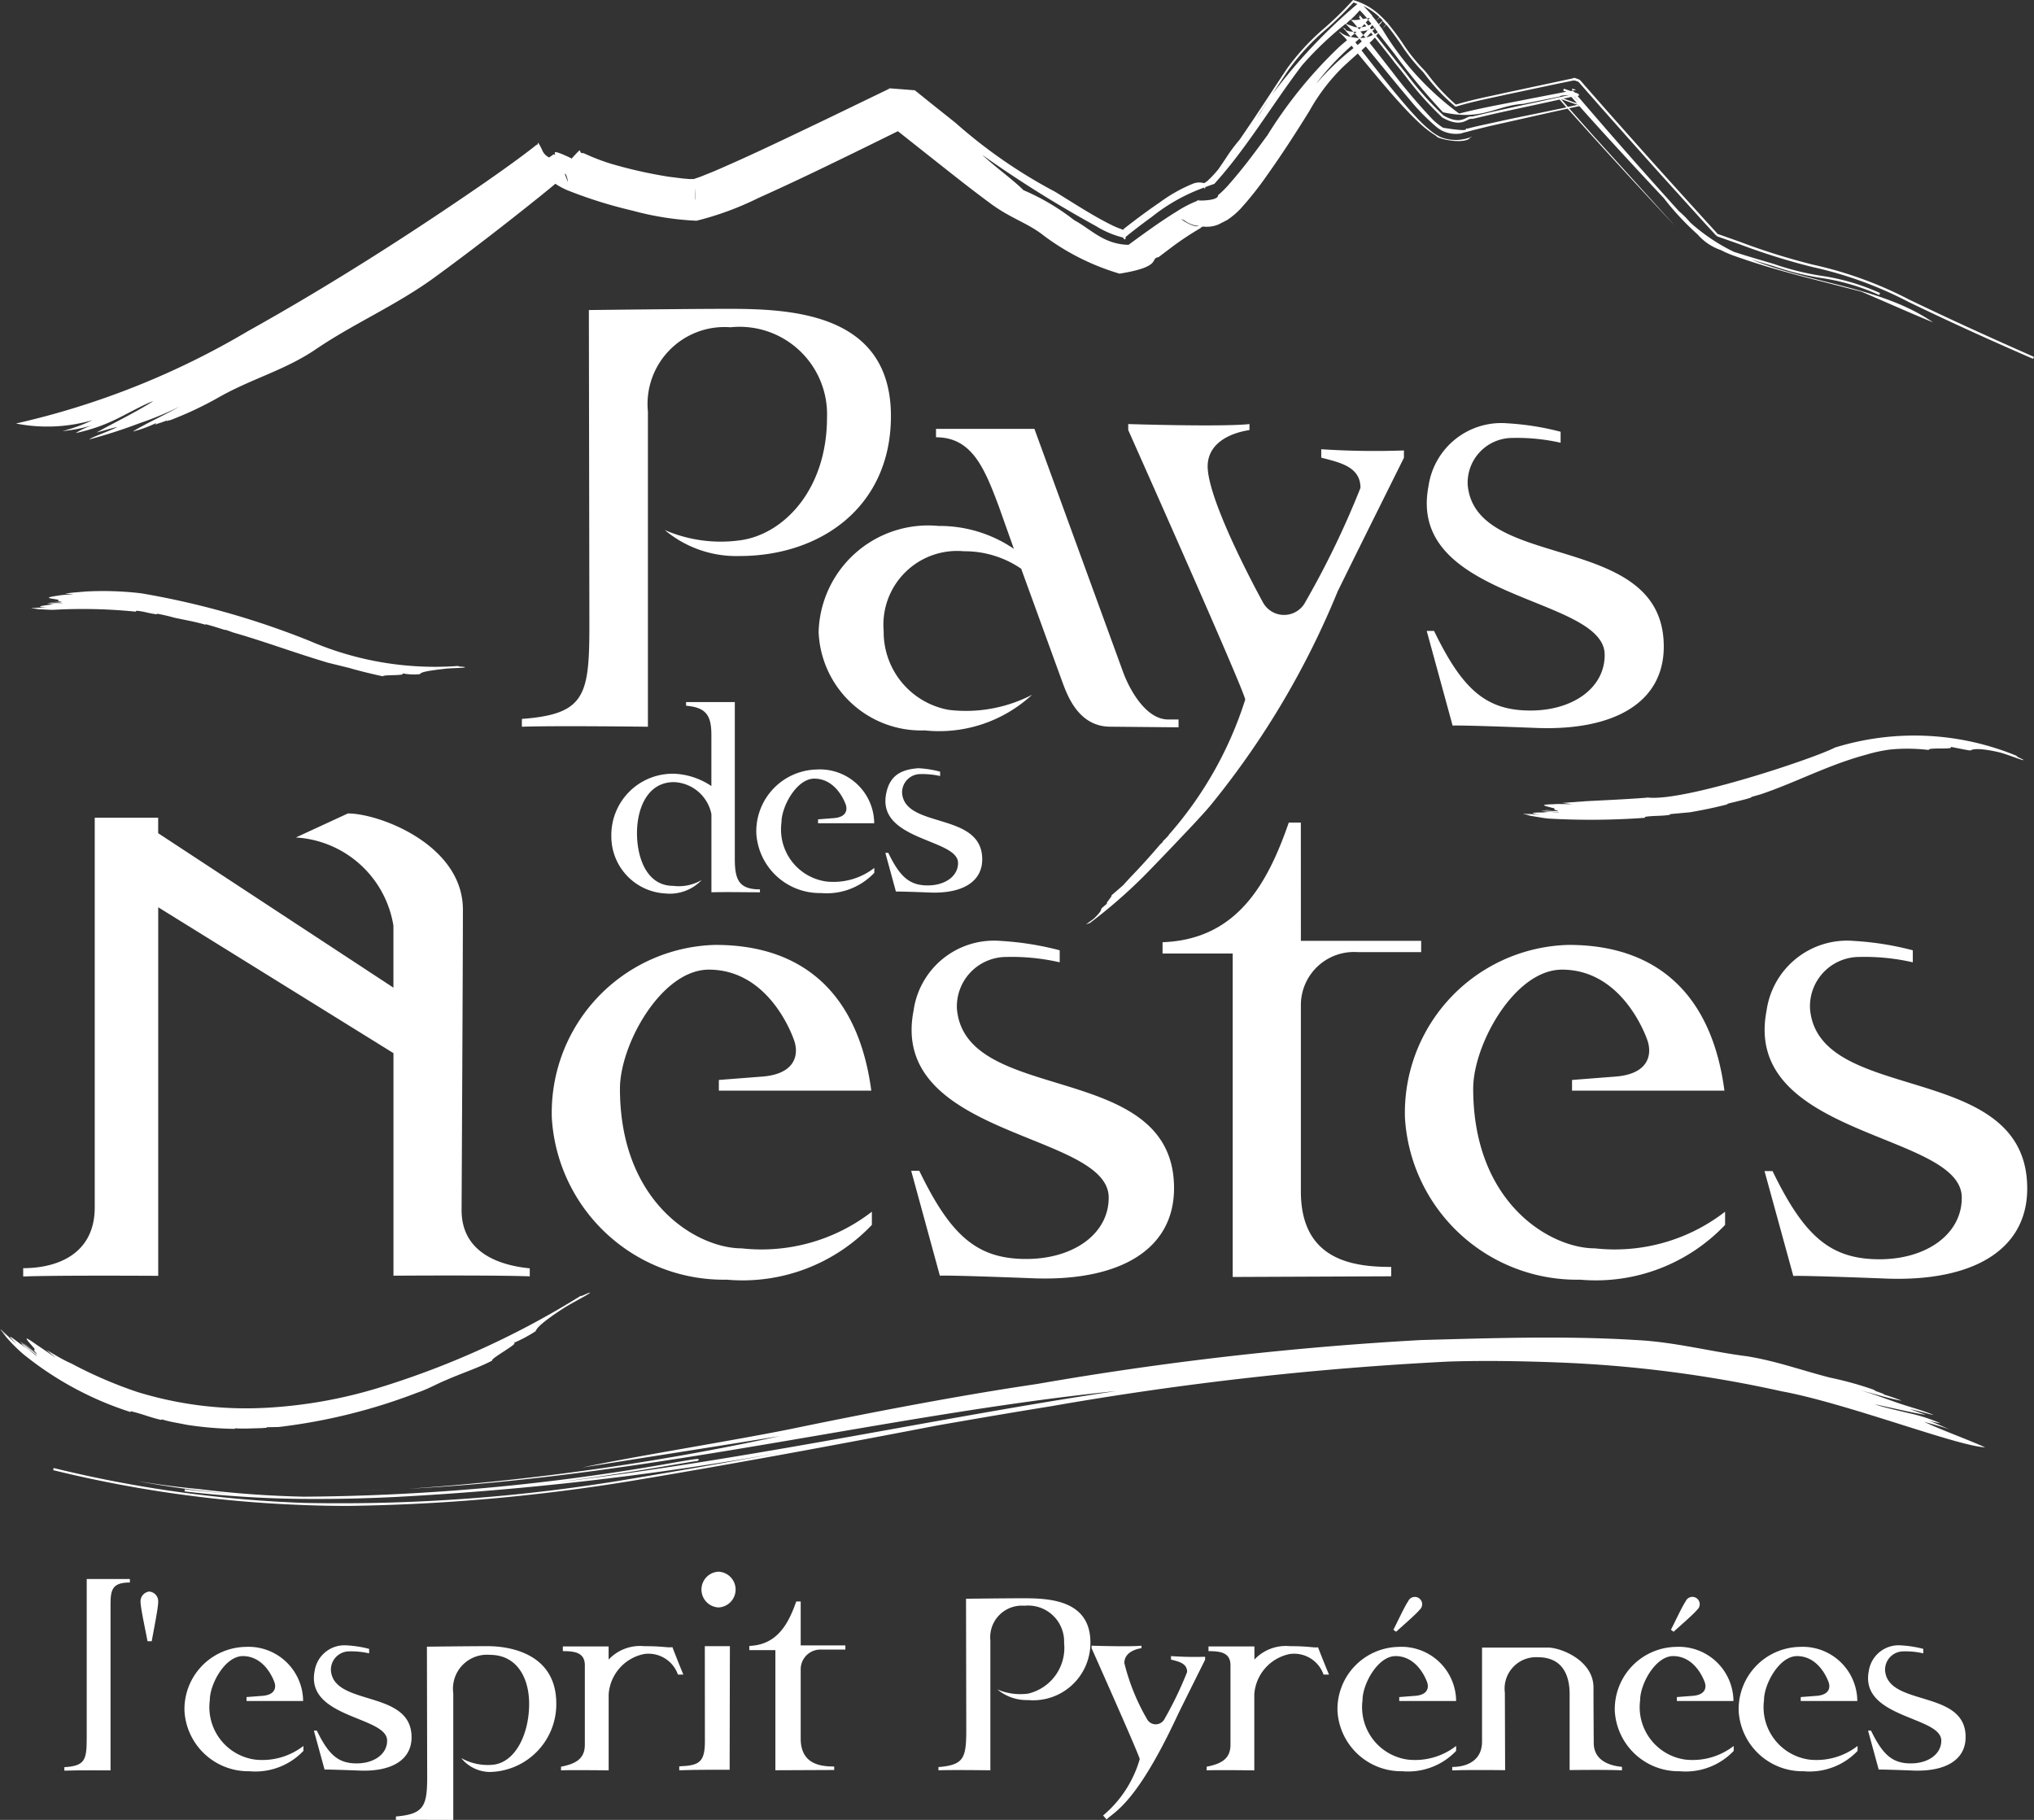 <svg xmlns="http://www.w3.org/2000/svg" width="55.5" height="49.659" viewBox="0 0 55.5 49.659">
  <rect x="0" y="0" width="55.5" height="49.659" fill="#333333" stroke="none"/>
  <g id="Groupe_3870" data-name="Groupe 3870" transform="translate(-50.321 -50.975)">
    <path id="Tracé_5829" data-name="Tracé 5829" d="M377.506,226.62a1.346,1.346,0,0,1,1.345-1.421,5.856,5.856,0,0,1,1.459.146v-.328a8.192,8.192,0,0,0-1.6-.255,2.219,2.219,0,0,0-2.39,1.9c-.674,3.464,5.288,3.317,5.326,5.086.016,1-.948,1.7-2.244,1.7-1.351,0-2.06-.639-2.919-2.406h-.219l.786,2.862c.307-.018,2.588.073,2.588.073,2.318.072,3.794-.785,3.794-2.461C383.431,227.988,377.739,229.266,377.506,226.62Z" transform="translate(-277.796 -148.112)" fill="#fff"/>
    <path id="Tracé_5830" data-name="Tracé 5830" d="M123.157,325.957c-.135.007-.269.012-.4.018Z" transform="translate(-61.734 -234.364)" fill="#fff"/>
    <path id="Tracé_5831" data-name="Tracé 5831" d="M116.895,326.078c-.338.014-.677.026-1.016.032C116.216,326.1,116.555,326.093,116.895,326.078Z" transform="translate(-55.874 -234.467)" fill="#fff"/>
    <path id="Tracé_5832" data-name="Tracé 5832" d="M111.856,300.557c-.223-.093-.467-.206-.681-.277a1.99,1.99,0,0,0,.438.112,4.739,4.739,0,0,0-.889-.281c-.131-.034-.734-.167-.894-.235.447.095,1.01.23,1.387.289l-.441-.159c.192.034.547.149.649.159-.368-.151-.71-.228-1.093-.369-.314-.108-.595-.217-.9-.3.371.09.856.244,1.122.281a5.106,5.106,0,0,0-.515-.177l.045,0-.256-.093.007-.025-.01.016-.061-.03a9.554,9.554,0,0,0-1.166-.321c-.8-.206-1.457-.45-2.256-.581-1-.126-1.973-.391-3.032-.444-1.933-.12-3.92-.053-5.87,0a89.788,89.788,0,0,0-10.483,1.2c-2.04.3-4.333.738-6.432,1.169-1.536.327-4.655.819-5.965,1.108,1.771-.282,3.641-.571,5.388-.857a70.443,70.443,0,0,1-10.136,1.438c6.627-.34,13.187-2.046,19.305-2.665-4.6.678-10.012,1.87-15.257,2.49,1.412-.181,2.552-.372,3.229-.486.338-.057.581-.1.613-.094l.008-.027h.029l-.011-.023c-.02-.017-.04-.016-.65.087a59.2,59.2,0,0,1-10.121.934,27.88,27.88,0,0,1-2.868-.208c-.575-.052-1.214-.141-1.693-.221a25.229,25.229,0,0,0,2.572.348c-.424-.031-.845-.07-1.26-.122l-.007.059a30.046,30.046,0,0,0,3.657.206c.7,0,1.4-.02,2.083-.053a85.788,85.788,0,0,0,10.887-1.277c-1.36.249-2.851.514-4.4.773a47.509,47.509,0,0,1-8.963.665,33.618,33.618,0,0,1-6.836-.952l-.013.058a33.709,33.709,0,0,0,6.847.953q.578.023,1.19.023a52.024,52.024,0,0,0,7.785-.689c3.251-.543,6.237-1.109,8.3-1.506,1.066-.186,2.109-.365,3.119-.527A88.357,88.357,0,0,1,98.2,298.709c1-.031,2-.013,2.994.025a34.161,34.161,0,0,1,6.084.786c1.792.331,4.8,1.5,5.553,1.529-.536-.238-1.15-.455-1.661-.694C111.377,300.412,111.617,300.476,111.856,300.557Z" transform="translate(-8.344 -210.582)" fill="#fff"/>
    <path id="Tracé_5833" data-name="Tracé 5833" d="M125.523,325.941l-.043,0Z" transform="translate(-64.057 -234.35)" fill="#fff"/>
    <path id="Tracé_5834" data-name="Tracé 5834" d="M53.933,293.017c.284.069.5.162.784.226l.024-.014c.215.069.449.1.682.149a9.46,9.46,0,0,0,1.31.11c-.012-.008-.017-.015.028-.015.179.016.43,0,.688-.005l.115-.008c.03,0,.036-.011.042-.017l.317-.006a15.6,15.6,0,0,0,3.8-.943c.276-.093.532-.241.79-.346.381-.168.885-.335,1.242-.526-.083-.036.782-.5.574-.476a3.822,3.822,0,0,0,.608-.324c.027-.083.174-.246.768-.63.233-.147.615-.339.693-.4.121-.094-.333.145-.21.052a23.389,23.389,0,0,1-5.509,2.516,12.872,12.872,0,0,1-3.051.55,10.071,10.071,0,0,1-3.43-.39l-.1-.029a11.858,11.858,0,0,1-1.832-.788c-.234-.1-.453-.24-.679-.37.092.077.178.149.252.214-.217-.152-.437-.3-.521-.356-.458-.326-.231-.1-.089.071.113.114-.076.008.108.176-.143-.11-.21-.168-.352-.279-.028,0,.441.337.322.283-.13-.114-.29-.225-.43-.338.032.059.479.4.449.4-.086-.051-.378-.343-.427-.338a2.391,2.391,0,0,0,.2.171c-.447-.331-.683-.537-.328-.162-.135-.117-.31-.3-.453-.423h0c.07.065.186.178.249.237l-.236-.218.032.048.177.171-.158-.145.114.145a4.5,4.5,0,0,0,.452.452,9,9,0,0,0,2.942,1.589C53.9,293.022,53.845,292.991,53.933,293.017Z" transform="translate(0 -203.524)" fill="#fff"/>
    <path id="Tracé_5835" data-name="Tracé 5835" d="M298.378,56.036l-.041-.018c-.035-.022-.048-.04-.019-.008s.055.06.1.113l.111.134h0c.036-.03.072-.062.108-.094l-.04-.045C298.466,56.111,298.374,56.082,298.378,56.036Z" transform="translate(-211.351 -4.276)" fill="#fff"/>
    <path id="Tracé_5836" data-name="Tracé 5836" d="M178.393,83.94l.009,0S178.4,83.936,178.393,83.94Z" transform="translate(-109.154 -28.092)" fill="#fff"/>
    <path id="Tracé_5837" data-name="Tracé 5837" d="M271.434,87.935l.047-.017C271.375,87.924,271.379,87.932,271.434,87.935Z" transform="translate(-188.42 -31.486)" fill="#fff"/>
    <path id="Tracé_5838" data-name="Tracé 5838" d="M303.72,53.9Z" transform="translate(-215.969 -2.49)" fill="#fff"/>
    <path id="Tracé_5839" data-name="Tracé 5839" d="M340.706,67.424l.086-.017C340.642,67.352,340.661,67.382,340.706,67.424Z" transform="translate(-247.464 -13.979)" fill="#fff"/>
    <path id="Tracé_5840" data-name="Tracé 5840" d="M178.337,83.973h0Z" transform="translate(-109.106 -28.124)" fill="#fff"/>
    <path id="Tracé_5841" data-name="Tracé 5841" d="M321.162,75.295l-.013,0C321.1,75.314,321.149,75.3,321.162,75.295Z" transform="translate(-230.806 -20.728)" fill="#fff"/>
    <path id="Tracé_5842" data-name="Tracé 5842" d="M104.847,59.154a10.624,10.624,0,0,0-2.637-.958,17.8,17.8,0,0,1-1.988-.622l-.613-.217c-.022-.029-.071-.082-.171-.191-.07-.076-.146-.158-.194-.212l-.915-1.01c-.563-.623-1.141-1.275-1.7-1.905L96,53.323l-.117-.135-.033-.033-.01-.007c-.139-.054-.153-.057-.169-.037L93.85,53.5c-.124.028-.247.055-.37.081-.326.07-.663.143-1.009.248A5.254,5.254,0,0,1,91.7,53l-.082-.1a4.7,4.7,0,0,1-.6-.745,6.415,6.415,0,0,0-.412-.549c.037-.053.041-.075.016-.029l-.02.024a2.648,2.648,0,0,0-.194-.2c.01-.018.009-.021,0,0a1.772,1.772,0,0,0-.728-.42l-.018-.005-.012.014a9.256,9.256,0,0,1-.736.724,6.317,6.317,0,0,0-1.05,1.129q-.248.371-.483.73c-.283.43-.55.835-.817,1.219a4.574,4.574,0,0,0-.376.508c-.068.1-.135.2-.2.294l-.009.011a3.125,3.125,0,0,1-.292.31.772.772,0,0,1-.089.058.469.469,0,0,0-.312.018,4.229,4.229,0,0,0-.9.509c-.275.186-.534.379-.793.576l-.192.149a.036.036,0,0,1,0,.022,2.33,2.33,0,0,1-.3-.119c-.525-.257-1.045-.6-1.57-.922a13.824,13.824,0,0,1-2.713-1.878l-.659-.525-.329-.265-.083-.066-.042-.033,0,0,0,0c.147.01-1.281-.1-.681-.052l-.013.006-.018.011-.193.093-1.524.737c-1.013.483-2.042.983-3.052,1.416l-.365.147-.137.047c0-.13,0-.178,0,0l-.018.006-.016.006,0,.005h-.013v0h-.006c-.013,0-.019.006,0,0h-.027l-.088,0-.183-.016-.382-.048a12.452,12.452,0,0,1-1.566-.352,5.634,5.634,0,0,1-.756-.292c-.2.023.053-.263-.335.159,0-.006,0-.011,0-.018-.709-.34-.328-.043-.48-.11l-.1.071a.2.2,0,0,0-.022.017.383.383,0,0,1-.2-.22c-.172-.35-.079-.072-.13-.138-.414.331-.953.713-1.448,1.058-2.086,1.439-4.252,2.818-6.447,4.041a21.863,21.863,0,0,1-6.325,2.518,4.43,4.43,0,0,0,2.09-.092,4.507,4.507,0,0,1-.825.3,4.349,4.349,0,0,0,.88-.179,2.147,2.147,0,0,0-.517.232,4.69,4.69,0,0,0,1.093-.373c.152-.067.822-.438,1.026-.5-.479.309-1.125.617-1.547.857.191-.047.377-.111.567-.151-.214.114-.661.259-.77.341a14.107,14.107,0,0,0,1.382-.446,8.637,8.637,0,0,0,1.09-.453c-.413.232-.994.5-1.281.684a3.425,3.425,0,0,0,.642-.235l-.036.047c.095-.039.224-.072.319-.115l.024.039-.007-.032.082-.016a9.655,9.655,0,0,0,1.364-.647c.9-.5,1.762-.717,2.6-1.283,1.039-.708,2.188-1.195,3.246-1.965.969-.707,1.93-1.451,2.883-2.216.14-.114.275-.223.413-.339a1.907,1.907,0,0,0,.33.178A12.351,12.351,0,0,0,70,56.722a7.992,7.992,0,0,0,1.75.276,8.3,8.3,0,0,0,1.688-.621c1.008-.452,1.98-.925,2.949-1.4l.857-.422,1.251.99c.425.335.847.668,1.3,1,.548.4,1,.517,1.433.862a6.542,6.542,0,0,0,2.064,1.035c1.186-.19.815-.414,1.064-.45l.386-.292A8.137,8.137,0,0,1,85.5,57.2a.157.157,0,0,1,.065-.044.838.838,0,0,0,.421-.054l.24-.122a2.109,2.109,0,0,0,.392-.336,9.167,9.167,0,0,0,.716-.911c.415-.583.786-1.162,1.137-1.727A5.264,5.264,0,0,1,89.4,52.79c.109-.1.245-.224.393-.355.331.4.666.808.988,1.173.221.247.422.471.659.691a2.787,2.787,0,0,0,.5.39c-.019.059.706.238.917.056l-.045.008.115-.053c-.035.01-.152.048-.1.034a1.124,1.124,0,0,1-.77-.016,1.528,1.528,0,0,1-.259-.162,3.759,3.759,0,0,1-.416-.392c-.217-.23-.4-.453-.588-.678-.311-.379-.611-.765-.9-1.136l.118-.107.009.011c.383.462.767.944,1.175,1.424a5.618,5.618,0,0,0,.773.785l.1.066a.865.865,0,0,0,.544.087,1.523,1.523,0,0,1,.169-.046q.077-.022.18-.049l.428-.105,1.78-.4.348-.076.493.547q1.221,1.354,2.44,2.655l-2.24-2.475-.552-.623-.1-.114.058-.013.221-.047h0q.335.375.68.755c.528.58,1.073,1.168,1.624,1.755a7.416,7.416,0,0,0,.925.994,1.464,1.464,0,0,0,.608.416l.017.005a2.881,2.881,0,0,0,.314.14c1.2.434,2.366.691,3.532,1,.664.282,1.393.61,1.952.836-1.407-.967-3.3-1.051-4.964-1.716.206.063.4.121.594.176a7.469,7.469,0,0,0,1.284.324,5.9,5.9,0,0,1,1.614.469l.027-.052a5.949,5.949,0,0,0-1.63-.475,7.456,7.456,0,0,1-1.277-.322c-.337-.1-.688-.2-1.082-.328a5.068,5.068,0,0,1-1.2-.809,2.51,2.51,0,0,0-.3-.3l-.011-.012q-1.237-1.368-2.474-2.805l-.285-.331h.005l.025.008.009-.028c0-.015.008-.023-.025-.039s-.047-.02-.092-.036l-.048-.045-.052.01-.064-.021-.014-.009.005.006-.09-.03-.03-.01-.01.028c-.006.019-.008.025.02.037h0l.014,0,.044.016,0,0-.971.188c-.652.131-1.345.251-1.953.409a7.852,7.852,0,0,1-2.1-2.308l.007-.008-.008.007-.082-.107a.312.312,0,0,0,.089-.114c.032.033.064.067.094.1l0,0-.09.109a.989.989,0,0,0,.1-.106c.142.165.269.348.4.535a4.725,4.725,0,0,0,.6.752l.079.1a5.017,5.017,0,0,0,.8.843l.011.007.013,0c.348-.106.688-.179,1.017-.25l.37-.081,1.39-.294.428-.088a.043.043,0,0,0,.037,0l.1.036.608.692.162.183c.559.63,1.136,1.282,1.7,1.905l.915,1.01c.048.054.124.136.195.213s.165.179.174.192l.021-.012-.01.023.023.012,0,0,.6.211a17.811,17.811,0,0,0,1.993.624,10.585,10.585,0,0,1,2.625.953c1.345.65,2.43,1.131,3.4,1.554l.024-.054C107.273,60.283,106.189,59.8,104.847,59.154Zm-36.69-3.427.015-.014a.5.5,0,0,1,.041.092l.025.1,0,.025,0,.006Zm3.55.729c0,.064,0-.142,0-.353.006.1.009.192.006.289Zm16.2-3.581a6.282,6.282,0,0,1,1.041-1.118,9.449,9.449,0,0,0,.728-.714c.038.011.071.027.107.04a14.849,14.849,0,0,0-2.322,2.466C87.606,53.327,87.753,53.1,87.906,52.875ZM89.575,51.5l0,0,0,0Zm-2.242,2.243c-.062.1-.126.192-.183.291l-.127.178Q87.175,53.982,87.332,53.742ZM85.076,57a.718.718,0,0,0,.378.139C85.292,57.213,84.776,56.83,85.076,57Zm2.237-2.316c-.323.442-.645.879-1.016,1.3a2.751,2.751,0,0,1-.319.319c.017.134-.407.151-.539.142a3.188,3.188,0,0,0-.586.3c-.453.279-.853.572-1.317.911-.681-.018-1.013-.421-1.482-.674a6.181,6.181,0,0,0-1.384-.818c-.294-.294-.764-.626-1.125-.963a31.969,31.969,0,0,0,3.1,1.941,2.621,2.621,0,0,0,.747.316l.011.023h0c.015.03.021.027.039.021s.018-.037.014-.049l0-.01h0v0c.189-.158.477-.377.719-.552a4.97,4.97,0,0,1,1.43-.8c0,.013.008.027.014.044a.253.253,0,0,0,.014-.055c.084-.031.166-.061.244-.087.892-.983,1.584-2.17,2.393-3.234a8.994,8.994,0,0,1,1.19-1.134l.009.009c.058.056.125.128.2.208.029,0,.06,0,.092,0l-.051.045.11.126a1.118,1.118,0,0,1-.218-.032h0v0a.664.664,0,0,1-.222-.083c-.249-.172.054.077.1.153l.019.022c-.072.06-.144.119-.212.181A12.161,12.161,0,0,0,87.313,54.688Zm2.838-2.822.054.067-.045.019a.624.624,0,0,1-.14.047l-.013.013L90,52a.79.79,0,0,1-.139.012c.027-.025.056-.051.084-.08l-.08-.1a1.439,1.439,0,0,0,.2-.034l.018-.02.01.013-.028.007q-.062.07-.122.131L90,52l.021,0C90.063,51.957,90.107,51.912,90.151,51.866Zm-1.483,1.382a7.051,7.051,0,0,1,.954-1.022l.055.065A7.428,7.428,0,0,0,88.668,53.248Zm1.115-1.043-.044-.056-.013-.016.086-.077.026-.023.064.074C89.86,52.145,89.82,52.177,89.783,52.205Zm4.17,2.02-.8.175c-.127.029-.268.061-.373.091-.151-.045.258.123-.659-.026a1.8,1.8,0,0,1-.281-.221,15.609,15.609,0,0,1-1.126-1.33c-.2-.255-.4-.515-.6-.765l.071-.066L90.259,52c.154.192.345.432.567.719.091.109.18.222.274.342a8.8,8.8,0,0,0,1,1.121c.381.215.556.132.683.071a.2.2,0,0,1,.133-.034l.007,0,.556-.13c.342-.077.722-.16,1.2-.262l.619-.135.026.029.074.085.087.1Zm1.69-.675.006.007-.009,0,0,0Zm.134.25-.371-.13.214-.047Zm-.2.085-.051.01-.145-.165-.041-.046h0l.445.155.021,0,.014.016-.035-.012-.011,0Zm.248-.032h0C95.792,53.842,95.8,53.845,95.824,53.853Zm.04-.049.034.039c.086.03.112.04,0,0l.2.225-.2-.227.006,0,0,0-.006,0-.207-.231.008,0Zm-3.742.239c1.083.238,1.429-.186,2.189-.23l.991-.2c.024-.037.173-.031.27-.042l0,0-.277.06c-.015-.005-.019-.006-.005,0l0,0-.627.137c-.474.1-.854.185-1.2.262l-.543.127a.264.264,0,0,0-.165.04c-.116.055-.273.131-.623-.065a8.777,8.777,0,0,1-.992-1.11c-.094-.12-.183-.233-.274-.342-.233-.3-.426-.542-.574-.727l.06-.068.43.548A17.307,17.307,0,0,0,92.121,54.042Zm-1.783-2.181c-.025.016-.051.031-.079.045l-.068-.084.063-.068-.01-.013a.908.908,0,0,1-.09.035l-.028-.035,0-.006.061-.073.062.079.039-.018-.028.031Zm.024-.222-.076-.1,0,0,0,0q-.055-.069-.112-.135l-.1.117.09.11h0a.681.681,0,0,1-.086.043l-.068-.083.064-.071-.036-.043-.106.019c-.081-.1-.088-.1-.1-.091l.01.029-.02.02.045.052a.852.852,0,0,1-.261.015c.033.038.069.069.107.118l.067.082a.69.69,0,0,0,.109,0c.016-.016.032-.03.048-.047l.036-.04.049.06a.652.652,0,0,1-.133.026l-.061.059-.048-.059c-.019,0-.037,0-.057,0l-.226-.08h0a.1.1,0,0,1-.024-.017c.038-.035.076-.07.114-.106a.052.052,0,0,0,.019.008l0,0-.009-.01c.053-.052.107-.1.159-.159l.087-.095.005,0c.066.066.132.141.2.219l.087-.016.053-.058q-.117-.137-.243-.263a1.778,1.778,0,0,1,.435.3l-.08.1h0a.771.771,0,0,0,.086-.09c.029.027.057.054.084.082Z" transform="translate(-2.423)" fill="#fff"/>
    <path id="Tracé_5843" data-name="Tracé 5843" d="M54.606,213.9c.911-.036,3.684-.018,3.684-.018V203.825l6.419,3.981v6.072s2.736-.019,3.719.018v-.219c-.748-.072-1.86-.382-1.86-1.586,0,0,.036-6.9.036-8.2,0-1.769-2.278-2.626-3.138-2.626l-1.42.656a2.868,2.868,0,0,1,2.662,2.407v1.691l-6.419-4.215v-.422H56.558v10.632c0,1.258-1,1.659-1.952,1.659Z" transform="translate(-3.652 -128.094)" fill="#fff"/>
    <path id="Tracé_5844" data-name="Tracé 5844" d="M146.727,119.23v.213c.905-.032,3.439,0,3.439,0v-8.6a2.1,2.1,0,0,1,2.253-2.3A2.387,2.387,0,0,1,155.053,111c0,1.991-1.2,3.208-2.387,3.358a3.854,3.854,0,0,1-2.039-.281,3.039,3.039,0,0,0,2.039.708c2.221,0,4.131-1.348,4.131-3.817,0-2.8-2.683-2.928-4.428-2.928-1.084,0-3.814.033-3.814.033l.014,8.588C148.569,118.6,148.454,119.1,146.727,119.23Z" transform="translate(-82.166 -48.638)" fill="#fff"/>
    <path id="Tracé_5845" data-name="Tracé 5845" d="M201.542,135.748a2.8,2.8,0,0,0,2.894,2.682,3.733,3.733,0,0,0,2.93-.972,3.922,3.922,0,0,1-2.272.412,2.159,2.159,0,0,1-1.777-2.155,2.011,2.011,0,0,1,2.189-2.173,2.724,2.724,0,0,1,1.563.477l1.118,3.075c.131.347.428,1.235,1.317,1.235l1.859.017v-.214h-.3c-.607-.016-1.055-.838-1.233-1.348l-2.4-6.582h-2.685v.23c.972,0,1.318.823,1.716,1.893l.409,1.151a3.6,3.6,0,0,0-2.058-.625A2.99,2.99,0,0,0,201.542,135.748Z" transform="translate(-128.884 -67.525)" fill="#fff"/>
    <path id="Tracé_5846" data-name="Tracé 5846" d="M255.428,129.474v-.164c-.742.082-3.308,0-3.308,0v.164s3.192,7.158,3.192,7.356a10.256,10.256,0,0,1-2.038,3.634l-.042.046v.008l-.02.026c-.035.039-.078.084-.127.131l-.026.026,0,.015-.071.068c-.255.3-.524.6-.824.909l-.182.2c-.1.089-.224.195-.32.278.039.014-.185.233-.115.221a2.176,2.176,0,0,0-.165.145c.006.037-.026.1-.193.262-.07.059-.185.132-.207.157s.1-.053.07-.015a13.806,13.806,0,0,0,1.492-1.294c.163-.159,1.218-1.262,1.482-1.551l.023-.027c.123-.13.261-.285.367-.417a22.963,22.963,0,0,0,3.416-5.769c.344-.708,1.811-3.653,1.811-3.653v-.2a22.292,22.292,0,0,1-2.256-.033v.23c.508.132,1.07.247,1.07.824a24.052,24.052,0,0,1-1.5,3.108.656.656,0,0,1-1.17,0s-1.5-2.716-1.5-3.7C254.293,129.837,254.885,129.556,255.428,129.474Z" transform="translate(-171.014 -66.764)" fill="#fff"/>
    <path id="Tracé_5847" data-name="Tracé 5847" d="M316.71,137.013c-1.218,0-1.859-.577-2.632-2.172h-.2l.706,2.583c.281-.017,2.337.066,2.337.066,2.092.066,3.425-.707,3.425-2.222,0-3.176-5.136-2.023-5.35-4.41a1.222,1.222,0,0,1,1.218-1.283,5.362,5.362,0,0,1,1.317.131v-.3a7.445,7.445,0,0,0-1.445-.23,2.007,2.007,0,0,0-2.159,1.711c-.607,3.126,4.773,2.995,4.806,4.59C318.748,136.386,317.875,137.013,316.71,137.013Z" transform="translate(-224.627 -66.65)" fill="#fff"/>
    <path id="Tracé_5848" data-name="Tracé 5848" d="M164.97,182.621a1.674,1.674,0,0,0-1.722,1.7,1.558,1.558,0,0,0,1.479,1.567,1.2,1.2,0,0,0,.989-.37,1.225,1.225,0,0,1-.779.162c-.732,0-.989-.78-.989-1.439s.275-1.392,1.01-1.392a1.088,1.088,0,0,1,1.021.875v2.131c.438-.011.888,0,1.324,0v-.079c-.585,0-.686-.276-.686-.843v-4.268h-1.33v.1c.551.046.691.268.691.8v1.392A1.956,1.956,0,0,0,164.97,182.621Z" transform="translate(-96.246 -110.533)" fill="#fff"/>
    <path id="Tracé_5849" data-name="Tracé 5849" d="M193.253,195.821a1.811,1.811,0,0,1-1.31.371,1.434,1.434,0,0,1-1.224-1.607c0-.444.417-1.2.895-1.2.633,0,.863.72.863.72.045.148,0,.33-.323.357l-.437.034v.106h1.533a1.482,1.482,0,0,0-1.57-1.466,1.689,1.689,0,0,0-1.647,1.742,1.734,1.734,0,0,0,1.763,1.629,1.784,1.784,0,0,0,1.456-.552Z" transform="translate(-119.075 -121.164)" fill="#fff"/>
    <path id="Tracé_5850" data-name="Tracé 5850" d="M215.023,196.063c-.5,0-.76-.236-1.077-.888h-.08l.288,1.056c.115-.007.955.027.955.027.853.026,1.4-.29,1.4-.908,0-1.3-2.1-.827-2.186-1.8a.5.5,0,0,1,.5-.525,2.206,2.206,0,0,1,.537.053v-.119a2.887,2.887,0,0,0-.592-.094c-.451.033-.782.18-.881.7-.249,1.278,1.948,1.224,1.962,1.878C215.857,195.806,215.5,196.063,215.023,196.063Z" transform="translate(-139.387 -120.928)" fill="#fff"/>
    <path id="Tracé_5851" data-name="Tracé 5851" d="M152.258,230.242a4.7,4.7,0,0,0,4.777,4.413,4.865,4.865,0,0,0,3.956-1.495V232.8a4.917,4.917,0,0,1-3.555,1c-1.2,0-3.319-1.222-3.319-4.359,0-1.2,1.131-3.246,2.425-3.246,1.714,0,2.334,1.95,2.334,1.95.129.4,0,.9-.875.968l-1.185.092v.291h4.159c-.348-2.626-1.843-3.976-4.25-3.976A4.58,4.58,0,0,0,152.258,230.242Z" transform="translate(-86.88 -148.762)" fill="#fff"/>
    <path id="Tracé_5852" data-name="Tracé 5852" d="M221.785,233.44c-1.349,0-2.062-.639-2.918-2.406h-.221l.782,2.862c.314-.018,2.6.073,2.6.073,2.313.072,3.79-.785,3.79-2.461,0-3.52-5.688-2.242-5.924-4.888a1.351,1.351,0,0,1,1.347-1.421,5.856,5.856,0,0,1,1.457.146v-.328a8.167,8.167,0,0,0-1.6-.255,2.216,2.216,0,0,0-2.387,1.9c-.677,3.464,5.288,3.317,5.324,5.086C224.048,232.748,223.079,233.44,221.785,233.44Z" transform="translate(-143.462 -148.112)" fill="#fff"/>
    <path id="Tracé_5853" data-name="Tracé 5853" d="M268.848,202.929h-.329c-.582,1.678-1.418,3.191-3.444,3.265v.309h1.914v8.825l4.324-.018v-.256c-1.041,0-2.464-.181-2.464-2.059v-5.07a1.449,1.449,0,0,1,1.55-1.461h1.732v-.308h-3.282Z" transform="translate(-183.032 -129.509)" fill="#fff"/>
    <path id="Tracé_5854" data-name="Tracé 5854" d="M314.634,234.655a4.865,4.865,0,0,0,3.955-1.495V232.8a4.913,4.913,0,0,1-3.553,1c-1.205,0-3.32-1.222-3.32-4.359,0-1.2,1.13-3.246,2.422-3.246,1.715,0,2.339,1.95,2.339,1.95.125.4,0,.9-.878.968l-1.186.092v.291h4.158c-.345-2.626-1.841-3.976-4.247-3.976a4.582,4.582,0,0,0-4.47,4.723A4.7,4.7,0,0,0,314.634,234.655Z" transform="translate(-221.197 -148.762)" fill="#fff"/>
    <path id="Tracé_5855" data-name="Tracé 5855" d="M56.126,160.577l.233-.01-.218.015.039.01.166-.005-.144.009.125.017c.172.006.338.021.429.014a14.414,14.414,0,0,1,2.226.053c0-.011-.035-.024.027-.024.193.016.341.076.534.094l.016-.015c.145.029.3.06.453.106.285.062.573.11.853.192l.021-.01c.117.03.278.079.443.132l.075.022.031,0,.2.072c.827.235,1.654.547,2.578.822l.588.145c.28.083.64.169.919.228-.033-.052.654-.007.523-.083a1.624,1.624,0,0,0,.479.024c.045-.06.189-.088.671-.146.188-.022.479-.021.545-.036.1-.026-.248-.019-.146-.044a8.637,8.637,0,0,1-4.078-.683,22.384,22.384,0,0,0-4.576-1.295l-.079-.01a8.827,8.827,0,0,0-1.463-.041c-.186.019-.373.025-.558.061a1.521,1.521,0,0,1,.238.019,2.492,2.492,0,0,0-.451.036c-.4.057-.171.07-.013.1.111.01-.036.05.136.056l-.311.021c-.013.019.383-.038.3,0l-.379.032c.045.021.431-.024.414,0a1.994,1.994,0,0,0-.373.025,1.2,1.2,0,0,0,.181-.006c-.382.038-.589.081-.238.086-.121.009-.291.009-.419.023Z" transform="translate(-4.947 -93.014)" fill="#fff"/>
    <path id="Tracé_5856" data-name="Tracé 5856" d="M331.568,201.282h0Z" transform="translate(-239.704 -128.105)" fill="#fff"/>
    <path id="Tracé_5857" data-name="Tracé 5857" d="M345.128,187.348a7.324,7.324,0,0,0-4.985-.235c-.547.289-4.093,1.478-5.106,1.363l-.09.009c-.524.04-1.166.068-1.613.092l-.627.046c.1.011.189.025.269.036-.214-.005-.428-.011-.511,0-.454.008-.2.053-.025.1.128.021-.045.047.152.072-.143,0-.214-.006-.358-.015-.015.021.438.006.339.033l-.435-.013c.052.03.5.03.474.051a2.946,2.946,0,0,0-.429-.018,1.527,1.527,0,0,0,.207.018c-.44-.012-.683.006-.284.058-.135-.007-.328-.029-.477-.032.074,0,.2.017.263.021l-.253-.014.042.015.192.015-.166-.009.14.036c.2.03.39.068.5.074a20.279,20.279,0,0,0,2.624-.023c0-.011-.045-.019.025-.03.227-.03.413-.014.639-.049l.016-.021.548-.051c.342-.06.682-.129,1.016-.216-.01-.005-.015-.01.016-.02.14-.037.333-.079.53-.134l.086-.027.029-.023.243-.069c.956-.321,1.847-.806,2.879-1.081a4.03,4.03,0,0,1,.655-.141,4.83,4.83,0,0,1,1.055.013c-.045-.081.735,0,.588-.088.214.042.53.107.549.1.061-.039.244-.076.805.056.217.059.54.192.62.205C345.393,187.476,345,187.325,345.128,187.348Z" transform="translate(-239.756 -115.739)" fill="#fff"/>
    <path id="Tracé_5858" data-name="Tracé 5858" d="M62.82,347c0,.589-.054.745-.61.779v.095c.3-.014,1.26-.007,1.26-.007v-4.551c0-.4.068-.576.528-.576v-.095H62.82Z" transform="translate(-10.133 -248.584)" fill="#fff"/>
    <path id="Tracé_5859" data-name="Tracé 5859" d="M76.522,344.979a.268.268,0,0,0-.237.278c0,.176.156.88.19,1.077h.115c.034-.2.176-.894.176-1.07A.266.266,0,0,0,76.522,344.979Z" transform="translate(-22.129 -250.576)" fill="#fff"/>
    <path id="Tracé_5860" data-name="Tracé 5860" d="M85.091,356.66c0-.447.42-1.205.9-1.205.637,0,.867.725.867.725.047.149,0,.332-.325.359l-.44.034v.108h1.544a1.491,1.491,0,0,0-1.578-1.477,1.7,1.7,0,0,0-1.659,1.754,1.745,1.745,0,0,0,1.775,1.639,1.807,1.807,0,0,0,1.47-.555v-.135a1.829,1.829,0,0,1-1.321.372A1.444,1.444,0,0,1,85.091,356.66Z" transform="translate(-29.045 -259.291)" fill="#fff"/>
    <path id="Tracé_5861" data-name="Tracé 5861" d="M110.991,357.428c0-1.307-2.113-.833-2.2-1.815a.5.5,0,0,1,.5-.528,2.188,2.188,0,0,1,.542.054v-.122a3.044,3.044,0,0,0-.6-.095.824.824,0,0,0-.887.7c-.251,1.287,1.964,1.233,1.978,1.89.007.372-.352.63-.833.63-.5,0-.765-.237-1.084-.894h-.081l.291,1.063c.115-.007.962.027.962.027C110.442,358.37,110.991,358.051,110.991,357.428Z" transform="translate(-49.44 -259.05)" fill="#fff"/>
    <path id="Tracé_5862" data-name="Tracé 5862" d="M125.958,355.066c-.508,0-1.653.014-1.653.014l.007,3.434c.007.9-.054,1.131-.853,1.2v.1c.42-.02,1.565,0,1.565,0v-3.461a.928.928,0,0,1,1-1.05c.718,0,1.07.6,1.07,1.341,0,.813-.373,1.605-1,1.659a1.482,1.482,0,0,1-.853-.183,1.017,1.017,0,0,0,.772.379,1.85,1.85,0,0,0,1.822-1.869C127.834,355.317,126.656,355.066,125.958,355.066Z" transform="translate(-62.335 -259.173)" fill="#fff"/>
    <path id="Tracé_5863" data-name="Tracé 5863" d="M156.99,355.093c-.142.02-.237-.027-.772-.027a1.176,1.176,0,0,0-.969.366v-.359H154v.129c.318,0,.6.034.6.386v2.167c0,.386-.251.522-.65.6v.1c.264-.014,1.3,0,1.3,0V356.38a1.206,1.206,0,0,1,.969-1.1.851.851,0,0,1,.921.562h.149C157.288,355.845,157.078,355.33,156.99,355.093Z" transform="translate(-88.321 -259.173)" fill="#fff"/>
    <path id="Tracé_5864" data-name="Tracé 5864" d="M180.318,341.31a.488.488,0,0,0,0,.975.488.488,0,0,0,0-.975Z" transform="translate(-110.391 -247.449)" fill="#fff"/>
    <path id="Tracé_5865" data-name="Tracé 5865" d="M176.507,357.674c0,.576-.176.65-.7.671v.108c.42-.02,1.375-.014,1.375-.014l.007-3.373h-.684Z" transform="translate(-106.952 -259.173)" fill="#fff"/>
    <path id="Tracé_5866" data-name="Tracé 5866" d="M190.141,346.813h-.122c-.217.623-.528,1.185-1.28,1.212v.115h.711v3.278l1.605-.007v-.095c-.386,0-.914-.068-.914-.765v-1.883a.538.538,0,0,1,.576-.542h.643v-.115h-1.219Z" transform="translate(-117.972 -252.139)" fill="#fff"/>
    <path id="Tracé_5867" data-name="Tracé 5867" d="M226,346.217c-.447,0-1.571.013-1.571.013l.007,3.536c0,.8-.048,1-.759,1.057v.088c.373-.014,1.416,0,1.416,0v-3.542a.863.863,0,0,1,.928-.948.982.982,0,0,1,1.084,1.016,1.282,1.282,0,0,1-.982,1.382,1.589,1.589,0,0,1-.84-.115,1.253,1.253,0,0,0,.84.291,1.563,1.563,0,0,0,1.7-1.571C227.822,346.271,226.718,346.217,226,346.217Z" transform="translate(-147.749 -251.631)" fill="#fff"/>
    <path id="Tracé_5868" data-name="Tracé 5868" d="M254.133,355.259v.095c.21.054.44.1.44.339a9.929,9.929,0,0,1-.616,1.28.27.27,0,0,1-.481,0,5.77,5.77,0,0,1-.616-1.524c0-.257.244-.372.467-.406v-.068c-.3.034-1.361,0-1.361,0v.068s1.314,2.946,1.314,3.028a3.14,3.14,0,0,1-1,1.537l.095.108c.23-.224.82-.44,1.944-2.858.142-.291.745-1.5.745-1.5v-.081A9.09,9.09,0,0,1,254.133,355.259Z" transform="translate(-171.86 -259.095)" fill="#fff"/>
    <path id="Tracé_5869" data-name="Tracé 5869" d="M275.51,355.066a1.176,1.176,0,0,0-.969.366v-.359h-1.253v.129c.318,0,.6.034.6.386v2.167c0,.386-.251.522-.65.6v.1c.264-.014,1.3,0,1.3,0V356.38a1.206,1.206,0,0,1,.969-1.1.852.852,0,0,1,.921.562h.149c0,.007-.21-.508-.3-.745C276.14,355.113,276.045,355.066,275.51,355.066Z" transform="translate(-189.992 -259.173)" fill="#fff"/>
    <path id="Tracé_5870" data-name="Tracé 5870" d="M308.432,346.479a.2.2,0,1,0-.312-.23c-.081.108-.325.63-.4.772l.075.054C307.911,346.966,308.351,346.587,308.432,346.479Z" transform="translate(-219.379 -251.575)" fill="#fff"/>
    <path id="Tracé_5871" data-name="Tracé 5871" d="M300.6,358.042v-.135a1.828,1.828,0,0,1-1.321.372,1.444,1.444,0,0,1-1.233-1.619c0-.447.42-1.205.9-1.205.636,0,.867.725.867.725.047.149,0,.332-.325.359l-.44.034v.108H300.6a1.491,1.491,0,0,0-1.578-1.477,1.7,1.7,0,0,0-1.659,1.754,1.744,1.744,0,0,0,1.774,1.639A1.807,1.807,0,0,0,300.6,358.042Z" transform="translate(-210.547 -259.291)" fill="#fff"/>
    <path id="Tracé_5872" data-name="Tracé 5872" d="M322.448,357.9s-.007-.975-.007-1.51c0-.738-.887-1.09-1.246-1.09H319.4v2.567c0,.522-.42.691-.813.691v.095c.379-.02,1.443-.007,1.443-.007l-.007-2.113a.858.858,0,0,1,.9-.969c.759,0,.867.623.867,1v2.079s1.023-.014,1.429.007v-.095C322.908,358.527,322.448,358.4,322.448,357.9Z" transform="translate(-228.64 -259.369)" fill="#fff"/>
    <path id="Tracé_5873" data-name="Tracé 5873" d="M359.693,346.479a.2.2,0,1,0-.311-.23c-.081.108-.325.63-.4.772l.074.054C359.172,346.966,359.612,346.587,359.693,346.479Z" transform="translate(-263.068 -251.575)" fill="#fff"/>
    <path id="Tracé_5874" data-name="Tracé 5874" d="M349.31,356.66c0-.447.42-1.205.9-1.205.636,0,.867.725.867.725.047.149,0,.332-.325.359l-.44.034v.108h1.544a1.491,1.491,0,0,0-1.578-1.477,1.7,1.7,0,0,0-1.659,1.754,1.744,1.744,0,0,0,1.774,1.639,1.807,1.807,0,0,0,1.47-.555v-.135a1.828,1.828,0,0,1-1.321.372A1.444,1.444,0,0,1,349.31,356.66Z" transform="translate(-254.236 -259.291)" fill="#fff"/>
    <path id="Tracé_5875" data-name="Tracé 5875" d="M372.19,356.66c0-.447.42-1.205.9-1.205.637,0,.867.725.867.725.047.149,0,.332-.325.359l-.44.034v.108h1.544a1.491,1.491,0,0,0-1.578-1.477,1.7,1.7,0,0,0-1.659,1.754,1.744,1.744,0,0,0,1.774,1.639,1.807,1.807,0,0,0,1.47-.555v-.135a1.828,1.828,0,0,1-1.321.372A1.444,1.444,0,0,1,372.19,356.66Z" transform="translate(-273.736 -259.291)" fill="#fff"/>
    <path id="Tracé_5876" data-name="Tracé 5876" d="M395.888,355.613a.5.5,0,0,1,.5-.528,2.188,2.188,0,0,1,.542.054v-.122a3.046,3.046,0,0,0-.6-.095.824.824,0,0,0-.887.7c-.251,1.287,1.964,1.233,1.978,1.89.007.372-.352.63-.833.63-.5,0-.765-.237-1.084-.894h-.081l.291,1.063c.115-.007.962.027.962.027.86.027,1.409-.291,1.409-.914C398.089,356.121,395.976,356.6,395.888,355.613Z" transform="translate(-294.13 -259.05)" fill="#fff"/>
  </g>
</svg>
